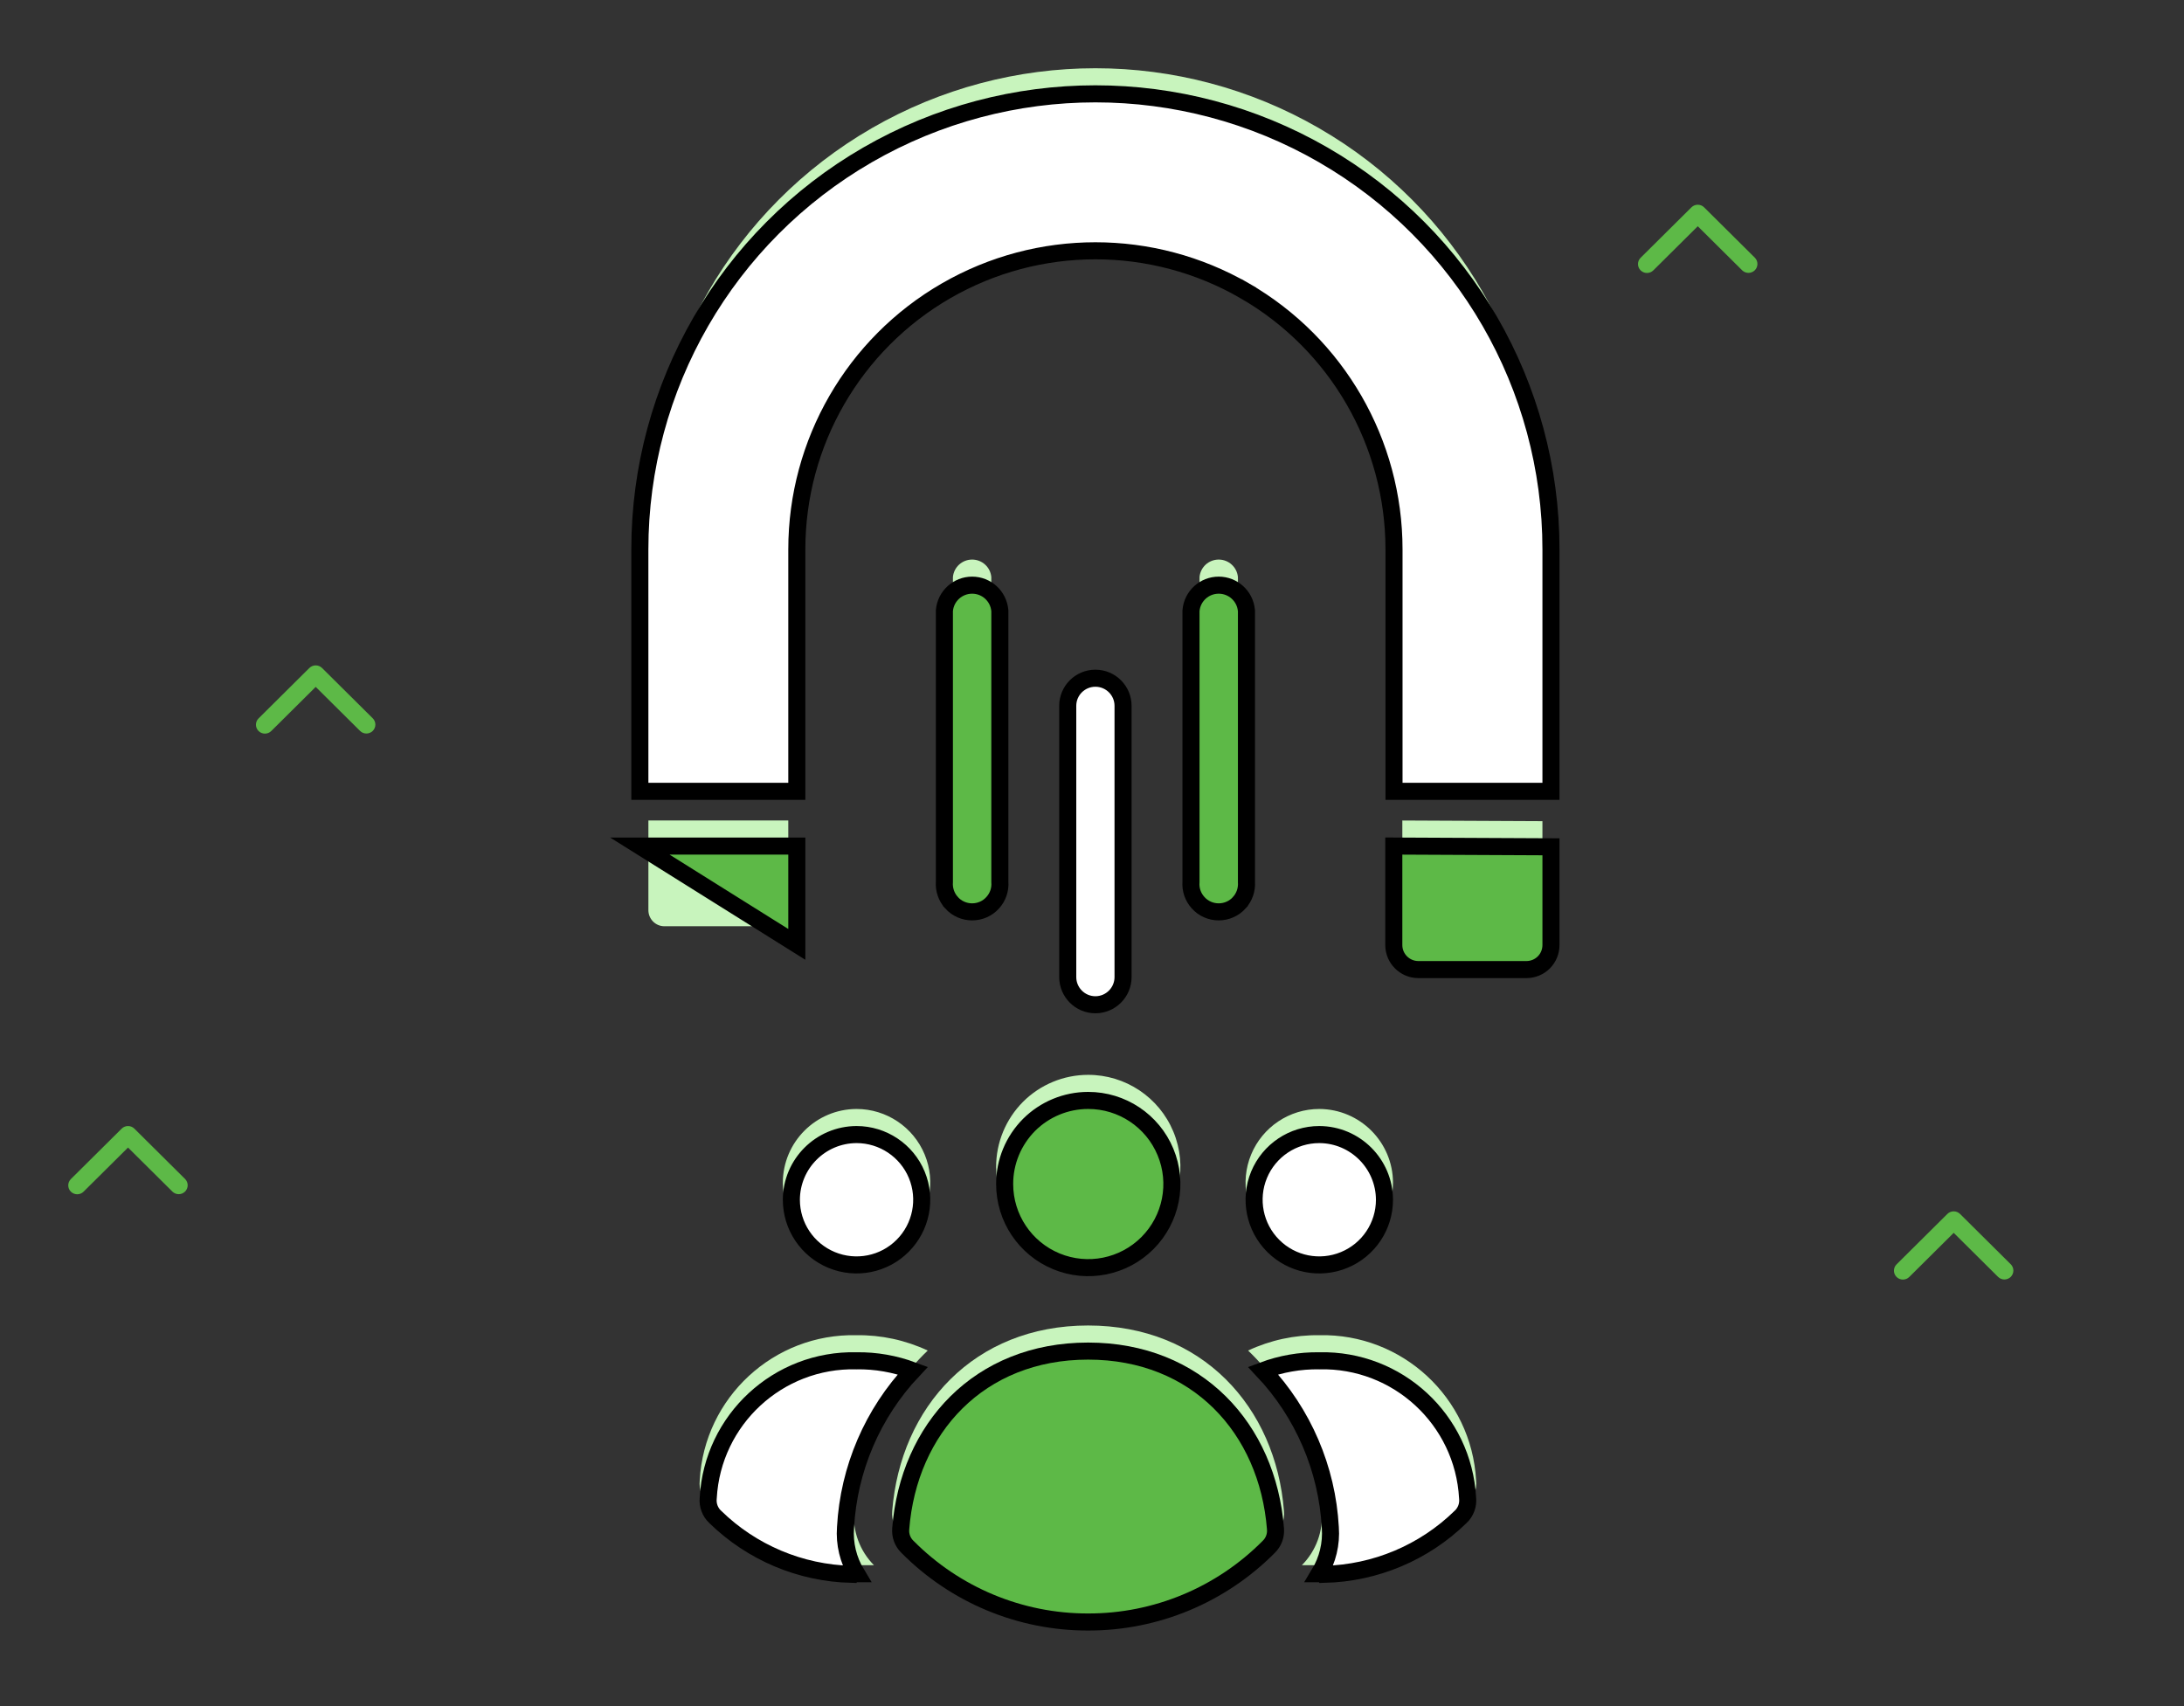 <svg width="128" height="100" viewBox="0 0 128 100" fill="none" xmlns="http://www.w3.org/2000/svg">
<rect x="0" y="0" width="128" height="100" fill="#333333" stroke="none"/>
<path d="M15.154 42.847C15.253 42.945 15.387 43 15.526 43C15.666 43 15.8 42.945 15.898 42.847L18.503 40.261L21.108 42.847C21.207 42.942 21.34 42.995 21.478 42.994C21.616 42.992 21.748 42.938 21.846 42.841C21.943 42.744 21.999 42.613 22 42.476C22.001 42.339 21.948 42.207 21.852 42.108L18.875 39.153C18.777 39.055 18.643 39 18.503 39C18.364 39 18.23 39.055 18.131 39.153L15.154 42.108C15.055 42.206 15 42.339 15 42.478C15 42.616 15.055 42.749 15.154 42.847Z" fill="#5DB947"/>
<path d="M96.154 15.847C96.253 15.945 96.387 16 96.526 16C96.666 16 96.799 15.945 96.898 15.847L99.503 13.261L102.108 15.847C102.207 15.942 102.34 15.995 102.478 15.994C102.616 15.992 102.748 15.938 102.846 15.841C102.943 15.744 102.999 15.613 103 15.476C103.001 15.339 102.948 15.207 102.852 15.108L99.875 12.153C99.777 12.055 99.643 12 99.503 12C99.364 12 99.23 12.055 99.131 12.153L96.154 15.108C96.055 15.206 96 15.339 96 15.478C96 15.616 96.055 15.749 96.154 15.847Z" fill="#5DB947"/>
<path d="M111.154 74.847C111.253 74.945 111.387 75 111.526 75C111.666 75 111.8 74.945 111.898 74.847L114.503 72.261L117.108 74.847C117.207 74.942 117.34 74.995 117.478 74.994C117.616 74.993 117.748 74.938 117.846 74.841C117.943 74.744 117.999 74.613 118 74.476C118.001 74.339 117.948 74.207 117.852 74.108L114.875 71.153C114.777 71.055 114.643 71 114.503 71C114.364 71 114.23 71.055 114.131 71.153L111.154 74.108C111.055 74.206 111 74.339 111 74.478C111 74.616 111.055 74.749 111.154 74.847Z" fill="#5DB947"/>
<path fill-rule="evenodd" clip-rule="evenodd" d="M50.201 91.78C46.975 91.784 43.877 90.522 41.572 88.272C41.158 87.882 40.951 87.323 41.01 86.76C41.279 81.913 45.346 78.151 50.201 78.26C51.643 78.241 53.068 78.549 54.373 79.159C51.791 81.632 50.248 84.991 50.053 88.561C49.963 89.741 50.389 90.901 51.221 91.741H50.221L50.201 91.78ZM50.2 65C51.947 65 53.525 66.055 54.193 67.668C54.861 69.281 54.49 71.141 53.255 72.375C52.021 73.613 50.161 73.981 48.548 73.312C46.935 72.644 45.88 71.07 45.88 69.32C45.888 66.938 47.818 65.008 50.2 65Z" fill="#C8F4BD"/>
<path fill-rule="evenodd" clip-rule="evenodd" d="M77.32 91.78C80.546 91.784 83.644 90.522 85.949 88.272C86.363 87.882 86.57 87.323 86.511 86.76C86.242 81.913 82.175 78.151 77.32 78.26C75.878 78.241 74.453 78.549 73.148 79.159C75.73 81.632 77.273 84.991 77.468 88.561C77.558 89.741 77.132 90.901 76.3 91.741H77.3L77.32 91.78ZM77.32 65C75.574 65 73.996 66.055 73.328 67.668C72.66 69.281 73.031 71.141 74.266 72.375C75.5 73.613 77.36 73.981 78.973 73.312C80.586 72.644 81.641 71.07 81.641 69.32C81.633 66.938 79.703 65.008 77.32 65Z" fill="#C8F4BD"/>
<path fill-rule="evenodd" clip-rule="evenodd" d="M63.772 63C65.955 62.996 67.928 64.309 68.768 66.328C69.607 68.344 69.147 70.668 67.603 72.215C66.061 73.762 63.736 74.227 61.717 73.391C59.697 72.555 58.381 70.586 58.381 68.402C58.377 66.969 58.947 65.598 59.955 64.582C60.967 63.57 62.342 63 63.772 63ZM63.772 94.57C67.881 94.578 71.818 92.937 74.713 90.019C75.103 89.64 75.298 89.105 75.251 88.562C74.771 82.461 70.451 77.691 63.772 77.691C57.092 77.691 52.772 82.461 52.291 88.562C52.245 89.105 52.44 89.64 52.831 90.019C55.725 92.937 59.663 94.578 63.772 94.57Z" fill="#C8F4BD"/>
<path fill-rule="evenodd" clip-rule="evenodd" d="M38.001 53.349V48.091H46.2V53.353V53.349C46.2 53.864 45.786 54.286 45.27 54.29H38.938C38.422 54.29 38.001 53.868 38.001 53.349ZM55.849 33.822C55.903 33.24 56.392 32.798 56.974 32.798C57.559 32.798 58.044 33.24 58.099 33.822V49.709C58.13 50.029 58.024 50.342 57.809 50.576C57.599 50.814 57.294 50.947 56.974 50.947C56.657 50.947 56.352 50.814 56.138 50.576C55.927 50.342 55.821 50.029 55.849 49.709V33.822ZM70.302 33.822C70.356 33.24 70.841 32.798 71.427 32.798C72.009 32.798 72.497 33.24 72.552 33.822V49.709C72.579 50.029 72.474 50.342 72.263 50.576C72.048 50.814 71.743 50.947 71.427 50.947C71.106 50.947 70.802 50.814 70.591 50.576C70.376 50.342 70.27 50.029 70.302 49.709V33.822ZM90.399 48.131V53.392C90.399 53.639 90.301 53.881 90.125 54.056C89.95 54.232 89.707 54.33 89.461 54.33H83.121C82.606 54.326 82.188 53.904 82.188 53.392V48.092L90.399 48.131Z" fill="#C8F4BD"/>
<path fill-rule="evenodd" clip-rule="evenodd" d="M38.001 43.881H46.2V30.201C46.2 23.771 49.63 17.826 55.2 14.611C60.77 11.396 67.63 11.396 73.2 14.611C78.77 17.826 82.2 23.771 82.2 30.201V43.881H90.399V30.201C90.399 20.841 85.407 12.189 77.301 7.51C69.192 2.83 59.207 2.83 51.098 7.51C42.992 12.19 38 20.842 38 30.201L38.001 43.881Z" fill="#C8F4BD"/>
<path d="M64.199 39.752C63.308 39.752 62.578 40.473 62.578 41.369V57.271C62.578 58.164 63.306 58.892 64.199 58.892C65.093 58.892 65.82 58.164 65.82 57.271V41.369C65.82 40.473 65.09 39.752 64.199 39.752Z" fill="white" stroke="black"/>
<path d="M37.501 45.881L37.501 46.381H38.001H46.2H46.7V45.881V32.201C46.7 25.95 50.034 20.169 55.45 17.044C60.865 13.918 67.534 13.918 72.95 17.044L73.2 16.611L72.95 17.044C78.365 20.169 81.7 25.95 81.7 32.201V45.881V46.381H82.2H90.399H90.899V45.881V32.201C90.899 22.663 85.812 13.845 77.551 9.077L77.551 9.077C69.287 4.308 59.112 4.308 50.848 9.077L50.848 9.077C42.588 13.846 37.5 22.663 37.5 32.201L37.501 45.881Z" fill="white" stroke="black"/>
<path d="M38.001 49.591H37.501L46.7 55.353C46.7 55.351 46.7 55.35 46.7 55.349V50.091V49.591H46.2H38.001ZM55.351 35.775L55.349 35.798V35.822V51.689C55.316 52.139 55.467 52.578 55.766 52.91L55.766 52.911C56.077 53.256 56.517 53.447 56.974 53.447C57.43 53.447 57.872 53.258 58.181 52.911C58.484 52.579 58.635 52.138 58.599 51.687V35.822V35.798L58.596 35.775C58.517 34.936 57.817 34.298 56.974 34.298C56.135 34.298 55.43 34.935 55.351 35.775ZM69.804 35.775L69.802 35.798V35.822V51.687C69.765 52.138 69.916 52.579 70.219 52.91C70.528 53.258 70.97 53.447 71.427 53.447C71.883 53.447 72.323 53.256 72.634 52.911L72.634 52.91C72.933 52.578 73.084 52.139 73.052 51.689V35.822V35.798L73.049 35.775C72.971 34.935 72.266 34.298 71.427 34.298C70.583 34.298 69.883 34.936 69.804 35.775ZM90.899 50.131V49.633L90.401 49.631L82.19 49.592L81.688 49.589V50.092V55.392C81.688 56.18 82.328 56.824 83.118 56.83H83.121H89.461C89.837 56.83 90.207 56.682 90.479 56.41C90.751 56.139 90.899 55.768 90.899 55.392V50.131Z" fill="#5DB947" stroke="black"/>
<path d="M49.554 89.529C49.482 90.487 49.713 91.434 50.201 92.241H49.912L49.894 92.276C46.91 92.203 44.06 91.002 41.922 88.914L41.922 88.914L41.915 88.909C41.614 88.624 41.465 88.219 41.507 87.812L41.508 87.8L41.509 87.788C41.764 83.21 45.604 79.657 50.19 79.76L50.199 79.761L50.208 79.76C51.333 79.745 52.447 79.941 53.497 80.333C51.144 82.831 49.743 86.085 49.554 89.529ZM52.902 73.021L52.901 73.022C51.81 74.116 50.166 74.441 48.739 73.85L48.739 73.85C47.313 73.26 46.38 71.868 46.38 70.321C46.388 68.214 48.094 66.507 50.201 66.5C51.745 66.5 53.14 67.433 53.731 68.859C54.321 70.285 53.993 71.93 52.902 73.021Z" fill="white" stroke="black"/>
<path d="M77.967 89.529C78.039 90.487 77.808 91.434 77.32 92.241H77.609L77.627 92.276C80.612 92.203 83.461 91.002 85.599 88.914L85.599 88.914L85.606 88.909C85.907 88.624 86.056 88.219 86.014 87.812L86.013 87.8L86.012 87.788C85.757 83.21 81.917 79.657 77.331 79.76L77.322 79.761L77.313 79.76C76.189 79.745 75.074 79.941 74.024 80.333C76.377 82.831 77.778 86.085 77.967 89.529ZM74.619 73.021L74.62 73.022C75.711 74.116 77.355 74.441 78.781 73.85L78.781 73.85C80.208 73.26 81.141 71.868 81.141 70.321C81.133 68.214 79.427 66.507 77.32 66.5C75.776 66.5 74.381 67.433 73.79 68.859C73.2 70.285 73.528 71.93 74.619 73.021Z" fill="white" stroke="black"/>
<path d="M63.772 64.5L63.772 64.5C65.754 64.496 67.544 65.687 68.306 67.52L68.306 67.52C69.068 69.349 68.65 71.458 67.249 72.862C65.849 74.265 63.74 74.687 61.908 73.929C60.075 73.17 58.881 71.383 58.881 69.402L58.881 69.401C58.877 68.102 59.394 66.858 60.309 65.935C61.227 65.017 62.475 64.5 63.772 64.5ZM74.364 90.66L74.364 90.66L74.358 90.667C71.557 93.49 67.748 95.078 63.772 95.07L63.77 95.07C59.796 95.078 55.986 93.49 53.186 90.667L53.186 90.667L53.179 90.66C52.898 90.388 52.755 90.001 52.79 89.605L52.79 89.601C53.252 83.729 57.384 79.191 63.772 79.191C70.159 79.191 74.291 83.728 74.753 89.602L74.753 89.605C74.788 90.001 74.645 90.388 74.364 90.66Z" fill="#5DB947" stroke="black"/>
<path d="M4.154 69.847C4.253 69.945 4.387 70 4.526 70C4.666 70 4.8 69.945 4.898 69.847L7.503 67.261L10.108 69.847C10.207 69.942 10.34 69.995 10.478 69.994C10.616 69.993 10.748 69.938 10.846 69.841C10.943 69.744 10.999 69.613 11 69.476C11.001 69.339 10.948 69.207 10.852 69.108L7.875 66.153C7.777 66.055 7.643 66 7.503 66C7.364 66 7.23 66.055 7.131 66.153L4.154 69.108C4.055 69.206 4 69.339 4 69.478C4 69.616 4.055 69.749 4.154 69.847Z" fill="#5DB947"/>
</svg>
